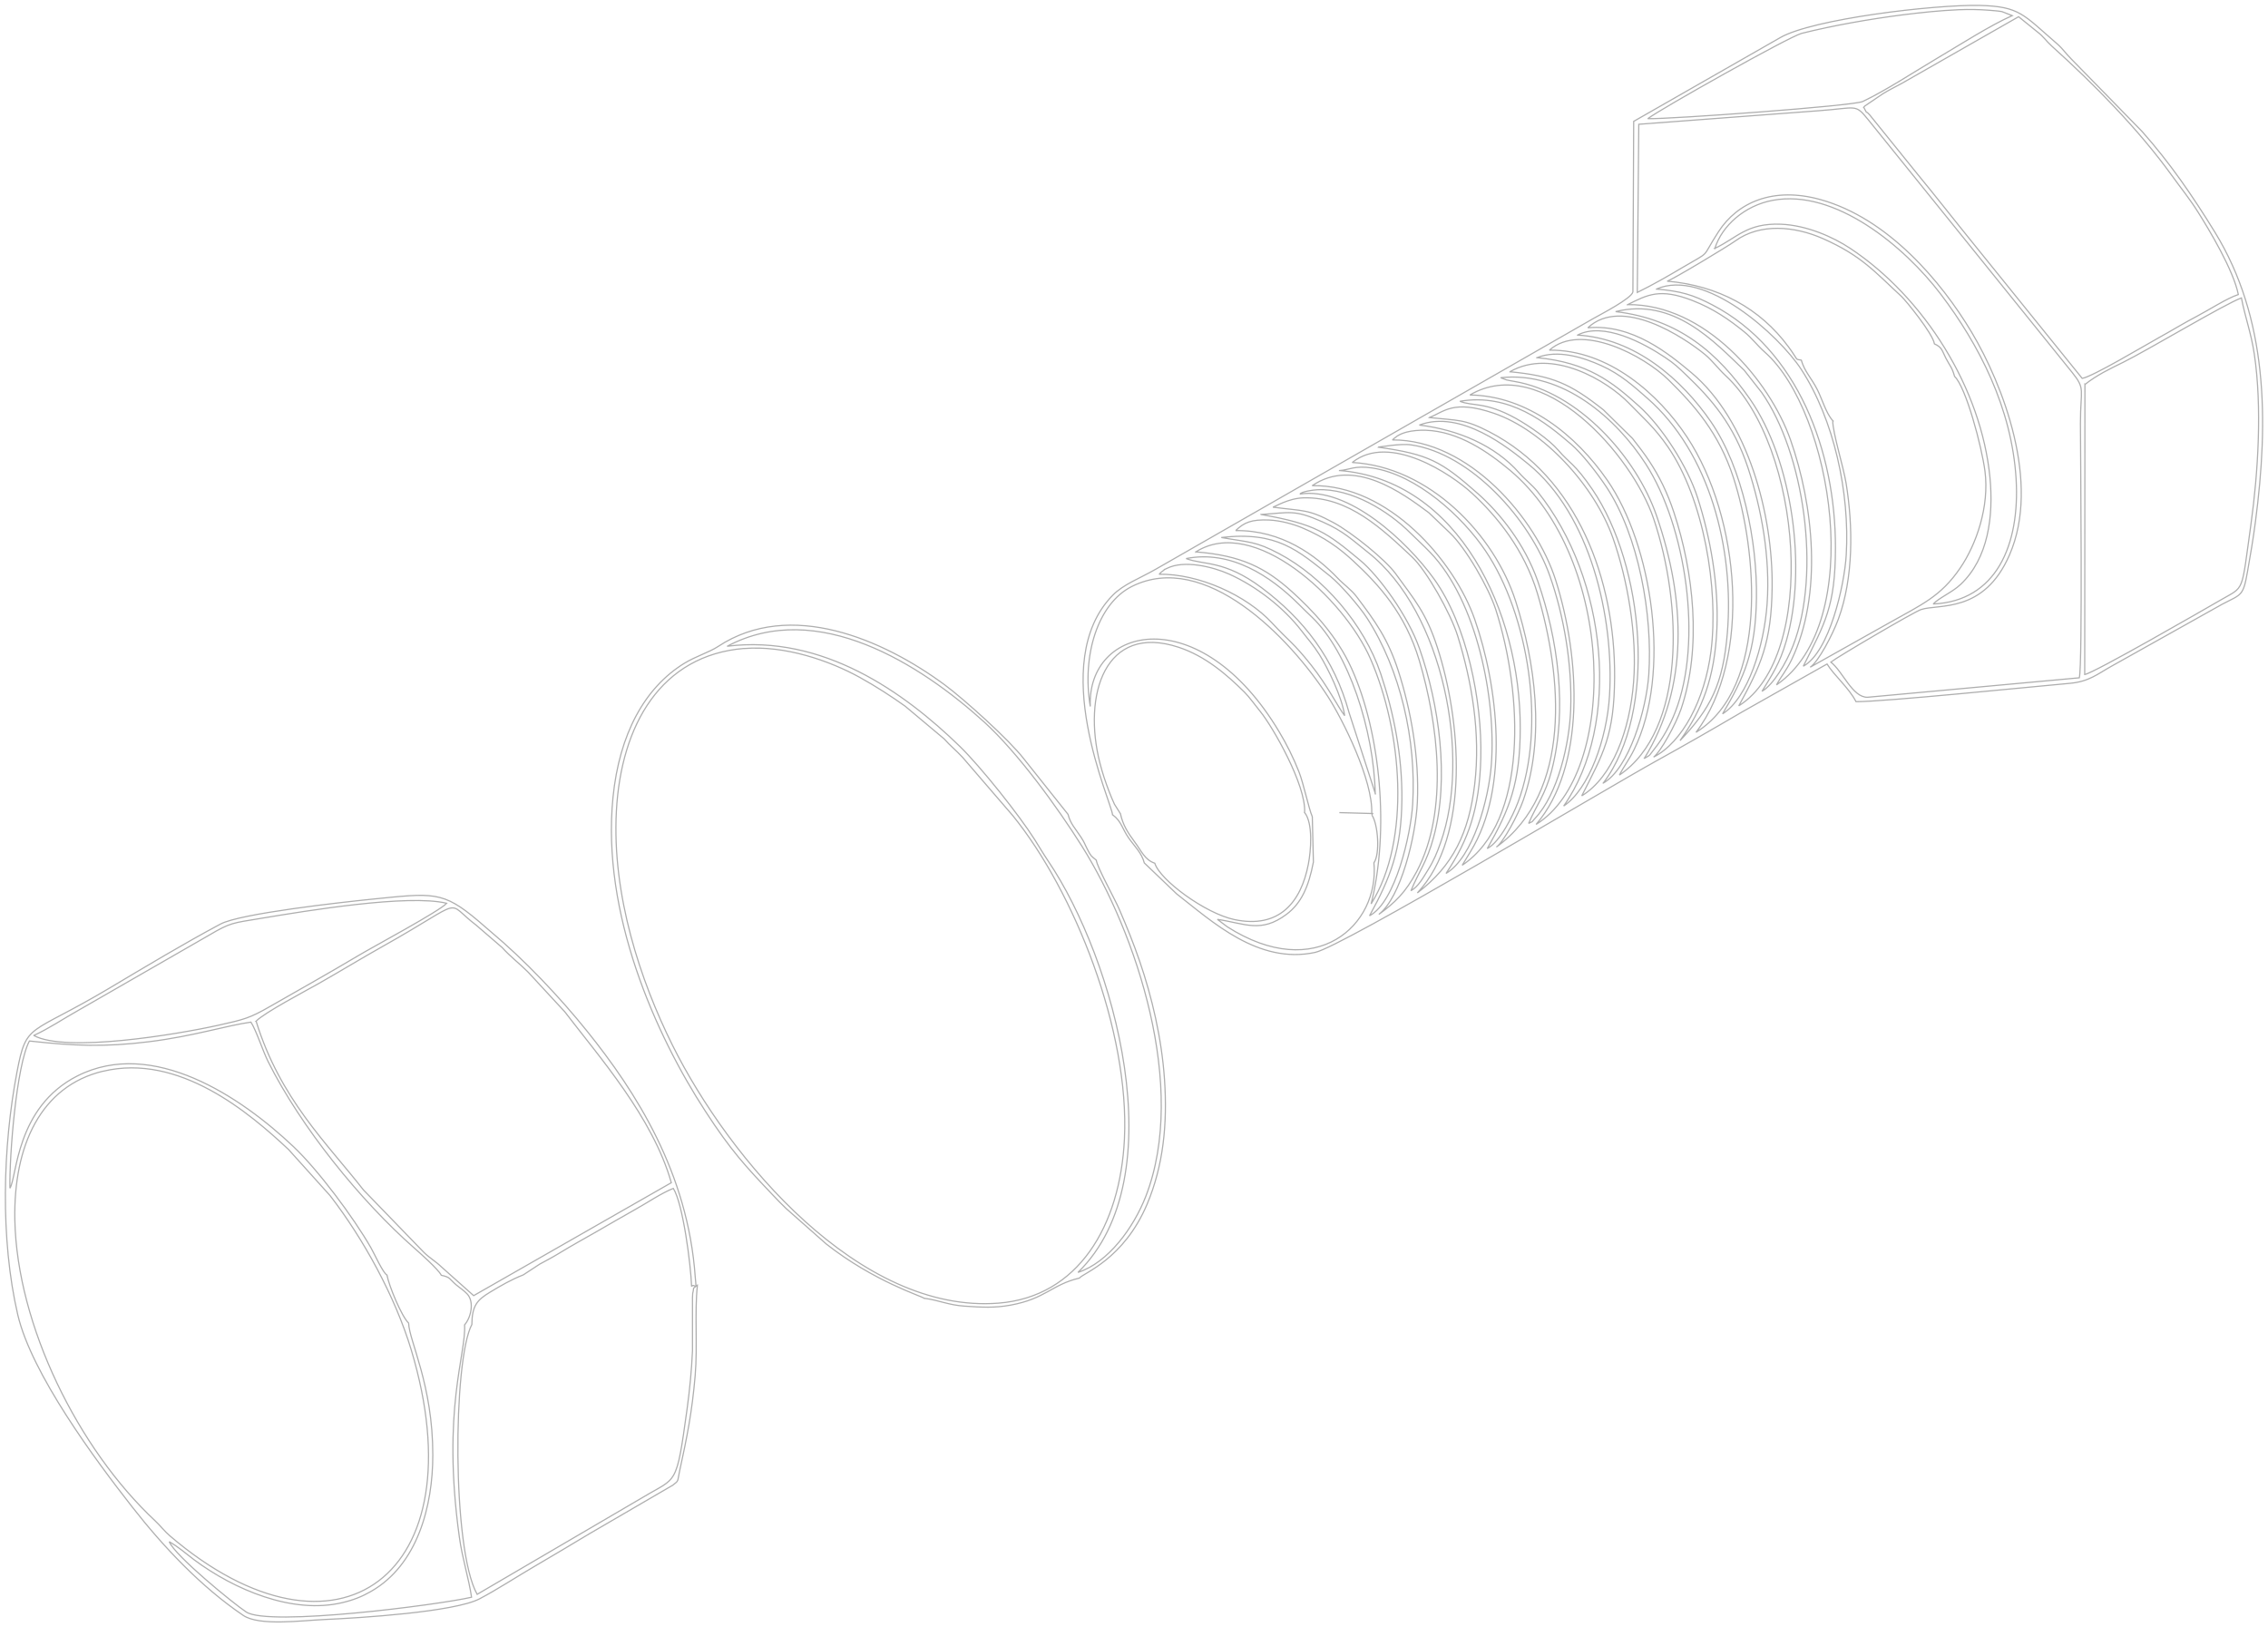 <svg width="421" height="302" viewBox="0 0 421 302" fill="none" xmlns="http://www.w3.org/2000/svg">
<path d="M254.665 151.251V151.214C254.721 151.102 254.776 151.01 254.795 150.973L248.621 150.806L254.628 150.973C254.887 144.801 249.214 133.497 246.508 129.29C239.407 118.281 223.63 102.047 210.078 108.848C203.812 111.999 200.79 121.599 202.384 131.106C201.754 116.039 222.759 111.257 237.442 135.795C238.814 138.074 240.075 140.576 241.131 143.263C242.003 145.506 242.967 150.176 243.597 151.566L243.801 159.98C242.911 164.613 241.539 167.652 238.795 169.691C234.068 173.23 231.083 171.377 225.985 170.617L227.802 171.989C244.283 182.515 256.111 171.692 255.036 160.128C256.204 158.46 255.796 152.919 254.665 151.269M171.665 240.948C174.427 241.337 176.059 242.19 179.025 242.394C182.251 242.616 184.661 242.746 187.59 242.208C194.134 241.004 195.173 238.428 200.364 237.186C201.142 236.222 208.595 233.72 212.933 223.472C215.936 216.356 216.734 208.609 216.159 200.288C215.64 192.689 213.823 184.998 211.543 178.364C210.356 174.917 209.225 172.137 207.798 168.82C206.889 166.707 203.682 160.999 203.497 159.627C202.477 158.793 202.533 158.923 201.847 157.607C201.29 156.532 201.365 156.44 200.66 155.365C199.585 153.697 198.732 152.956 198.25 151.121L190 140.761C187.386 137.37 179.025 129.809 175.373 127.103C163.971 118.689 146.711 111.146 133.307 119.968C131.657 121.061 129.173 121.784 127.022 123.1C119.681 127.622 114.972 136.184 113.785 147.989C111.635 169.505 121.701 192.059 130.934 206.218C135.643 213.464 138.313 216.374 143.559 221.878C144.412 222.768 145.005 223.398 145.895 224.25L153.404 230.885C162.302 237.853 170.96 240.466 171.609 240.967L171.665 240.948ZM129.451 238.52C128.357 239.429 128.95 238.595 128.58 240.04C128.542 240.151 128.524 241.56 128.542 241.745V250.696C128.376 254.31 128.023 257.961 127.541 261.482C125.539 275.993 125.669 274.066 119.477 277.791L88.572 295.879C83.863 287.539 84.085 252.346 87.589 245.804C87.626 242.338 88.535 241.263 90.945 239.818C92.929 238.613 94.912 237.464 97.137 236.593L100.196 234.592C101.457 233.906 102.569 233.331 103.774 232.59C106.258 231.07 108.39 229.921 110.838 228.513C113.136 227.197 115.621 225.733 117.919 224.454C120.348 223.101 122.684 221.47 124.983 220.544C126.781 223.361 128.246 234.758 128.376 238.743C128.987 237.964 129.377 240.059 129.062 237.093C127.708 217.56 117.975 202.567 109.002 191.392C103.83 184.961 97.322 178.104 91.093 172.897C90.278 172.211 89.666 171.655 88.794 170.914C82.12 165.28 80.433 165.725 68.865 166.892C63.433 167.448 44.615 169.524 40.926 171.488C34.122 175.121 26.966 179.42 20.273 183.405C5.349 192.282 4.941 189.613 3.162 198.898C0.492 212.816 0.028 229.921 3.291 243.969C5.85 254.959 17.659 270.878 24.556 279.681C30.322 287.057 37.367 294.526 45.153 299.789C48.138 301.809 56.017 300.734 60.262 300.549C66.733 300.271 84.326 299.159 89.017 296.713C92.298 294.989 96.006 292.561 99.251 290.671C102.588 288.707 106.017 286.686 109.447 284.611L124.89 275.623C126.095 274.696 125.706 274.992 126.151 273.009C127.541 266.653 128.45 262.131 129.043 255.274C129.507 249.862 128.913 243.487 129.451 238.613V238.52ZM215.139 106.569C222.536 106.458 231.361 110.461 236.144 115.631C239.296 119.041 240.037 119.208 243.375 123.415C246.508 127.362 248.454 131.365 249.604 132.811C249.103 129.327 246.508 124.008 244.895 121.45C243.745 119.634 242.781 118.615 241.595 117.058C238.313 112.796 233.271 108.83 228.135 106.532C225.188 105.216 219.811 103.844 216.585 105.494C215.343 106.124 216.956 105.197 215.992 105.846C215.492 106.198 215.492 106.254 215.158 106.569H215.139ZM255.277 147.322C255.036 135.424 250.271 121.006 243.597 114.593C242.559 113.611 241.984 113.018 241.002 112.054C235.903 106.995 228.525 102.01 220.182 103.659C223.408 104.901 227.264 103.9 234.161 109.052C241.984 114.908 247.676 122.229 250.419 132.236L255.314 147.322H255.277ZM226.708 99.749C231.936 100.675 233.067 100.434 237.442 102.751C245.636 107.088 253.219 115.872 256.296 125.027C258.725 132.273 260.301 140.205 260.227 148.397C260.134 157.7 258.132 162.834 254.22 169.95C259.04 167.43 261.895 154.827 262.229 149.231C262.933 137.296 259.967 124.341 253.757 114.705C252.366 112.555 248.881 108.515 246.953 106.958C240.927 102.139 237.071 98.563 226.708 99.749ZM241.28 91.687C250.327 90.297 261.172 100.472 266.196 107.44C272.277 115.909 275.151 130.049 274.873 140.687C274.632 150.028 272.629 155.847 268.421 162.092C273.445 159.127 276.356 148.304 276.838 141.818C277.728 129.605 274.131 111.535 265.51 102.547C264.194 101.176 263.137 100.231 261.84 98.952C257.798 94.893 250.864 90.575 244.505 90.89C243.69 90.927 241.521 91.261 241.317 91.687H241.28ZM292.782 62.183C303.497 62.776 312.211 70.43 317.606 78.288C323.483 86.85 326.226 100.527 326.041 111.128C325.874 120.95 323.798 125.657 319.756 132.477C324.484 129.531 327.487 119.782 328.025 112.017C328.618 103.381 326.987 94.467 324.484 86.85C321.814 78.733 317.643 74.026 313.026 69.615C311.488 68.151 310.894 67.539 309.059 66.316C305.11 63.684 297.639 59.644 292.8 62.202L292.782 62.183ZM305.203 140.761C306.519 140.038 306.093 140.242 307.094 139.001C308.725 136.962 310.005 134.571 310.95 132.181C316.16 118.948 312.934 97.636 305.5 86.109C300.142 77.788 290.149 68.799 278.562 70.097L279.637 70.504C280.082 70.616 280.62 70.69 281.083 70.782C292.911 72.747 303.738 84.775 307.502 95.709C312.934 111.424 313.434 127.548 305.203 140.78V140.761ZM297.565 145.357C302.422 142.652 305.611 131.606 306.056 125.212C306.816 114.13 304.165 99.434 298.214 90.408C296.434 87.721 293.597 84.107 291.632 82.439C287.109 78.566 280.286 72.895 270.998 74.47C273.39 75.453 275.651 74.47 281.399 77.658C283.92 79.066 287.646 81.661 289.241 83.533C291.41 86.072 292.281 85.979 295.618 90.872C305.129 104.845 307.78 132.032 297.565 145.376V145.357ZM234.031 95.468C244.339 97.302 246.248 98.804 252.496 103.993C255.907 106.828 261.339 114.186 263.508 120.394C267.123 130.698 269.088 144.431 266.104 155.421C264.843 160.054 263.415 161.647 261.914 165.298C263.304 164.52 264.157 162.908 265.14 161.332C266.159 159.702 266.771 158.219 267.42 156.347C273.056 140.576 268.013 113.611 253.96 102.529C250.994 100.194 249.455 98.6 245.507 96.858C240.204 94.504 239.5 95.134 234.012 95.486L234.031 95.468ZM285.292 66.372C294.747 67.28 299.215 70.838 304.257 75.379C308.54 79.233 313.267 86.572 315.121 92.373C317.476 99.693 319.052 108.422 318.699 116.706C318.292 125.861 315.956 131.699 311.858 137.444C317.513 131.495 319.849 127.029 320.646 117.429C321.925 101.917 317.383 84.015 305.759 73.877C303.275 71.709 300.846 69.467 297.25 67.854C293.95 66.353 289.166 64.796 285.292 66.39V66.372ZM255.889 82.995C265.232 84.33 267.494 85.571 274.317 91.594C278.358 95.171 283.03 100.898 285.459 107.885C289.185 118.559 291.002 131.643 288.017 143.041C286.831 147.544 285.236 149.342 283.753 152.807C284.902 152.196 284.013 152.863 284.902 151.918C289.222 147.396 291.336 137.889 291.558 131.68C291.855 123.285 290.297 114.241 287.702 106.902C283.975 96.357 273.056 84.219 262.006 82.569C259.967 82.254 255.963 82.995 255.907 82.977L255.889 82.995ZM307.428 53.64C311.97 54.029 314.232 54.678 317.902 56.605C333.679 64.871 340.743 83.7 340.706 101.713C340.687 112.592 338.74 115.687 334.736 123.637C339.575 121.024 342.374 108.663 342.708 103.01C343.394 91.409 340.427 77.825 334.328 68.503C330.231 62.257 316.438 49.674 307.446 53.658L307.428 53.64ZM299.901 57.828C311.729 59.255 318.885 65.519 324.855 74.081C332.715 85.386 335.477 105.494 331.584 118.948C330.379 123.137 328.989 125.138 327.079 128.289C329.174 127.084 331.584 123.026 332.845 119.801C338.11 106.291 334.847 83.959 326.987 72.802L323.779 68.725C318.255 63.462 310.691 55.141 299.901 57.828ZM263.471 78.881C270.646 79.752 277.524 82.662 282.01 87.777C283.067 88.981 284.42 90.001 285.403 91.224C298.473 107.477 300.902 134.497 290.26 149.583C294.951 146.469 298.288 137.11 298.77 129.067C299.641 114.667 295.229 95.505 283.679 86.109C279.971 83.088 271.183 75.972 263.471 78.881ZM248.584 87.313C270.85 89.074 282.233 113.593 282.196 135.127C282.177 145.32 280.212 150.213 276.078 157.478C278.506 156.18 280.824 151.38 281.788 148.86C287.034 134.942 283.772 114.093 275.744 102.214C271.424 95.82 263.008 88.11 254.739 86.85C251.421 86.35 250.531 87.202 248.603 87.332L248.584 87.313ZM221.962 102.417C230.434 103.085 234.902 105.364 239.834 109.812C243.56 113.185 248.139 117.948 250.883 124.045C256.333 136.091 257.909 154.309 254.517 167.745C261.969 155.828 260.264 135.683 254.387 122.247C249.455 110.998 232.696 95.542 221.962 102.436V102.417ZM258.484 81.642C272.648 81.568 285.125 96.191 288.759 107.625C293.412 122.229 294.302 142.355 285.143 152.993C300.42 143.56 299.938 103.807 280.342 87.313C276.282 83.903 270.776 80.049 264.639 79.845C263.49 79.808 262.118 79.919 261.079 80.197C259.448 80.642 258.966 81.235 258.465 81.642H258.484ZM243.578 90.13C257.705 89.908 269.941 104.048 273.742 114.927C278.024 127.158 280.305 146.099 272.982 158.015L271.424 160.573C283.66 152.418 282.696 128.845 277.654 113.129C276.356 109.089 272.129 101.75 269.163 98.915L265.232 95.153C260.338 91.502 251.291 84.83 243.56 90.149L243.578 90.13ZM280.231 68.985C288.165 69.745 291.428 71.153 297.639 76.064L303.034 81.365C303.905 82.458 305.296 84.274 306.13 85.553C308.002 88.37 309.523 91.446 310.728 95.116C314.361 106.087 315.937 120.079 312.062 131.551C311.098 134.368 308.225 139.612 306.946 140.502C312.266 137.796 316.456 129.883 317.606 120.857C319.07 109.219 316.234 92.577 309.615 82.94C307.112 79.289 304.999 77.547 302.348 74.804C298.399 70.727 288.147 64.463 280.249 69.003L280.231 68.985ZM294.765 60.83C303.052 60.071 309.893 65.76 313.953 69.151C324.465 77.936 329.119 95.486 328.952 109.015C328.84 119.282 326.801 123.637 322.76 130.995C337.48 121.747 334.569 82.847 320.275 69.67C318.978 68.466 317.847 66.909 316.475 65.779C312.674 62.665 301.069 54.9 294.747 60.83H294.765ZM236.274 94.115C241.873 94.875 242.763 94.411 247.527 96.987C250.994 98.859 257.223 103.919 259.059 106.458C262.563 111.295 264.732 113.722 266.808 120.135C271.091 133.274 273.093 155.05 263.1 165.706C269.756 160.647 272.667 154.512 273.742 145.561C274.873 136.091 273.204 126.454 270.59 118.04C269.274 113.796 264.806 105.902 262.136 103.381C256.667 98.266 250.382 92.15 241.966 92.391C239.073 92.484 236.663 94.078 236.274 94.115ZM287.609 64.982C298.603 64.871 307.928 73.192 313.156 81.105C323.019 96.005 325.225 122.229 314.825 135.906C328.358 127.548 326.152 102.158 321.796 88.722C319.089 80.345 314.51 75.193 309.671 70.449C305.184 66.057 293.523 59.755 287.609 64.982ZM272.833 73.303C283.586 73.433 292.633 80.864 298.325 89.074C306.705 101.12 310.301 124.879 303.349 139.075C302.422 140.984 301.421 142.225 300.605 143.838C312.878 135.517 312.359 112.277 306.964 96.283C302.96 84.422 286.274 65.427 272.852 73.303H272.833ZM229.359 98.47C237.924 98.359 244.264 103.066 248.343 107.329C249.418 108.459 250.827 109.423 251.81 110.72C255.277 115.316 257.631 118.541 259.541 124.434C261.914 131.773 263.471 140.52 263.1 148.841C262.822 155.143 260.041 166.577 255.944 169.691C258.873 167.578 260.931 165.632 262.989 161.722C268.996 150.324 266.901 134.201 263.471 122.618C260.876 113.852 255.907 108.459 251.18 104.085C248.51 101.621 245.84 99.712 241.854 98.007C240.13 97.265 237.683 96.598 235.57 96.506C232.288 96.376 230.935 96.95 229.377 98.47H229.359ZM265.325 77.491C270.757 78.066 271.814 77.751 276.43 80.123C292.856 88.611 299.827 107.569 299.715 125.713C299.641 136.554 297.62 139.816 293.616 147.692C299.307 144.227 302.533 135.572 303.238 126.584C303.924 117.818 302.088 107.495 299.437 99.934C295.97 90.038 286.441 79.808 277.301 76.694C269.682 74.081 268.013 76.49 265.344 77.473L265.325 77.491ZM302.107 56.531C316.493 56.383 328.47 70.597 332.363 81.624C336.59 93.633 338.407 110.294 332.548 122.47C331.566 124.508 330.62 125.509 329.767 127.103C346.564 115.538 340.094 76.398 327.617 65.371C326.189 64.111 325.17 62.702 323.742 61.553C321.035 59.366 318.106 57.291 314.12 55.752C308.114 53.436 305.852 54.678 302.107 56.549V56.531ZM251.031 85.831C265.214 86.591 277.376 99.119 281.361 111.61C284.958 122.896 286.849 136.832 282.752 148.526C281.843 151.139 279.044 156.366 277.765 157.2C291.855 147.007 289.982 125.565 285.384 110.127C282.974 102.047 277.876 95.783 273.204 91.502C269.478 88.073 257.946 80.271 251.013 85.831H251.031ZM75.854 245.563C75.947 248.843 80.359 257.034 80.34 270.044C80.34 279.514 77.504 290.411 68.865 295.341C67.215 296.286 65.657 296.916 63.637 297.398C54.219 299.678 43.336 294.896 36.087 289.503C34.326 288.188 33.343 287.224 31.415 286.112C32.491 288.744 43.392 297.639 45.709 299.159C49.899 301.902 81.379 297.843 87.534 296.416C87.015 292.895 85.809 289.207 85.272 285.278C81.972 261.593 86.57 251.271 86.236 245.878C87.497 244.414 88.034 241.56 86.737 240.151C86.069 239.428 85.328 239.002 84.641 238.409C83.362 237.297 83.64 237.038 81.916 236.667C81.397 235.574 77.801 232.405 76.892 231.608C66.918 222.842 55.832 209.128 49.769 197.008C48.731 194.913 47.619 191.337 46.581 189.687C42.15 190.299 35.809 192.319 27.707 193.32C19.365 194.357 13.673 194.098 5.46 193.19C3.05 197.693 1.716 214.484 1.845 220.507C3.162 218.487 2.902 205.477 14.359 199.676C28.375 192.597 44.727 203.55 54.515 212.834C59.057 217.134 65.602 225.9 68.828 231.515C69.532 232.738 71.071 236.204 71.831 236.63C72.22 238.687 74.556 244.34 75.873 245.563H75.854ZM318.273 46.116C322.444 44.17 324.206 41.353 330.62 41.612C335.385 41.816 340.242 43.966 343.431 46.078C357.224 55.215 367.791 72.098 369.386 88.611C370.072 95.801 369.089 103.622 363.917 108.478C362.378 109.923 359.968 110.924 358.855 112.091C370.572 111.554 374.966 101.12 374.243 88.889C373.446 75.712 367.346 63.944 360.246 54.585C353.553 45.782 340.631 34.977 329.026 37.183C323.89 38.147 319.645 41.853 318.31 46.134L318.273 46.116ZM305.87 22.023C309.856 22.134 343.987 19.67 345.767 18.836C350.105 16.779 355.296 13.35 359.616 10.793C363.861 8.291 369.349 4.751 373.52 2.898L371.61 2.156C370.943 2.027 369.886 1.953 369.182 1.897C367.272 1.749 365.493 1.73 363.602 1.804C360.116 1.953 356.612 2.323 353.22 2.749C347.12 3.528 340.149 4.751 334.421 6.196C332.178 6.771 308.28 20.189 305.87 22.023ZM6.313 192.189C12.246 195.395 32.713 192.004 40.481 190.28C45.301 189.205 46.302 188.983 50.196 186.741C55.628 183.627 61.041 180.606 66.51 177.345C69.365 175.64 81.564 169.116 82.917 167.633C75.78 165.891 56.925 169.023 48.434 170.432C43.151 171.321 42.873 171.155 38.757 173.582L14.545 187.5C11.819 189.02 9.039 190.91 6.295 192.152L6.313 192.189ZM134.957 119.931C152.736 117.725 167.827 128.456 178.153 138.5C182.121 142.374 189.147 151.214 192.076 155.828C193.059 157.385 193.43 158.089 194.561 159.776C206.778 177.845 218.272 218.413 200.104 236.13C205.74 234.314 210.449 227.809 212.711 221.971C220.497 201.77 210.949 173.156 200.808 156.996C196.285 149.805 188.943 139.686 182.696 133.997C170.979 123.378 151.754 111.017 134.994 119.931H134.957ZM242.169 150.75C242.448 145.691 236.255 134.868 233.92 132.014C232.9 130.754 231.899 129.345 231.027 128.474C227.635 125.101 223.723 121.765 218.829 120.135C205.072 115.557 200.938 129.049 204.183 141.651C204.683 143.56 205.147 144.968 205.851 146.821C206.222 147.767 206.444 148.323 206.871 149.249L207.983 151.01C208.428 153.104 209.392 154.587 210.579 156.18C211.895 157.941 212.47 159.553 214.361 160.202C215.325 163.334 223.723 169.505 229.118 170.654C237.442 172.415 241.484 167.467 242.855 160.424C243.337 157.997 243.782 152.752 242.151 150.769L242.169 150.75ZM340.205 78.084C340.186 80.271 342.189 86.609 342.689 89.704C343.987 97.71 344.061 107.254 341.243 114.908C340.186 117.781 337.535 122.84 336.015 123.823L350.55 115.668C356.761 112.166 360.246 110.72 363.861 105.42C366.883 101.009 369.312 93.948 368.459 87.425C367.866 82.884 364.936 71.839 362.823 69.856C362.322 68.095 362.026 68.058 361.191 66.446C360.487 65.074 360.524 64.463 359.078 63.814C358.8 61.924 353.776 55.771 352.941 54.993C348.066 50.508 345.563 47.45 338.388 44.281C333.179 41.983 326.746 41.334 322.074 44.744C320.776 45.689 310.283 52.009 309.467 52.176C318.922 53.01 326.69 57.179 331.992 64.37C333.939 67.002 333.104 66.613 334.365 66.835C334.958 68.929 336.219 70.115 337.331 72.284C338.184 73.933 338.981 76.75 340.224 78.084H340.205ZM387.017 71.32L386.979 125.175C388.648 124.934 409.004 113.203 412.211 111.35C416.735 108.718 416.012 110.294 417.829 97.34C419.164 87.74 419.924 75.527 418.459 65.723C417.884 61.813 416.679 58.606 416.068 55.289C413.101 56.346 398.604 65.019 394.173 67.206C391.54 68.503 389.278 69.578 387.035 71.338L387.017 71.32ZM345.971 19.929C346.786 21.504 346.119 20.244 347.12 21.393L356.112 32.531C359.449 36.571 362.786 40.871 366.234 45.115L386.516 70.226C388.537 69.837 397.751 64.333 400.773 62.647C403.257 61.275 405.407 59.941 407.892 58.644C409.95 57.569 413.361 55.363 415.493 54.659C414.584 50.137 410.135 42.724 407.984 39.314C406.483 36.923 404.777 34.829 403.164 32.587C396.935 23.951 388.667 15.574 380.899 8.587C379.712 7.512 379.415 6.845 378.099 5.844L374.707 3.102L353.071 15.444C351.718 16.186 350.772 16.63 349.493 17.409L346.138 19.688C346.138 19.688 345.989 19.836 345.934 19.911L345.971 19.929ZM304.202 23.061L303.924 54.27C306.834 52.843 309.615 51.249 312.359 49.618C317.847 46.375 315.603 48.247 318.996 43.002C322.537 37.535 329.174 34.607 337.906 37.035C350.439 40.5 360.357 52.231 365.993 61.664C371.759 71.32 378.859 89.556 373.019 102.973C368.255 113.945 359.857 112.017 356.575 113.129C355.259 113.574 341.021 121.932 339.853 122.877C342.059 124.564 343.839 129.438 346.657 129.401L385.978 125.787C386.59 123.322 386.201 84.478 386.182 78.585C386.182 72.098 387.165 72.265 384.644 69.115L346.768 22.19C344.339 19.188 344.691 20.04 337.702 20.541L304.22 23.061H304.202ZM47.544 189.52C51.994 203.957 60.707 212.167 67.474 220.84L78.635 232.368C79.71 233.443 80.841 234.054 81.916 235.092L87.923 240.448L124.612 219.488C121.201 207.404 111.245 196.155 104.831 187.76L98.045 180.421C96.34 178.716 94.838 177.641 93.207 175.843L88.368 171.674C82.324 167.096 86.978 166.688 71.126 175.584C67.159 177.808 63.284 180.18 59.206 182.497C56.703 183.924 49.157 187.871 47.526 189.52H47.544ZM19.142 198.787C7.574 201.548 2.494 212.612 2.754 226.363C3.143 246.008 14.545 268.914 28.783 282.22C29.728 283.091 30.544 284.185 31.527 285.019C62.561 311.557 88.906 292.302 76.336 250.511C73.333 240.559 67.437 229.866 61.282 221.897L53.57 213.335C46.34 206.552 33.251 195.414 19.124 198.805L19.142 198.787ZM138.127 120.338C122.721 121.599 115.287 134.479 114.416 150.546C113.581 166.095 118.865 181.978 124.816 193.95C135.383 215.188 159.596 243.876 185.365 241.838C200.122 240.67 207.946 227.549 208.725 211.352C209.689 191.3 199.455 165.484 187.998 151.362L178.673 140.539C177.486 139.26 176.355 138.371 175.243 137.11L168.013 131.05C165.417 129.197 162.636 127.399 159.633 125.731C154.034 122.636 145.747 119.727 138.09 120.357L138.127 120.338ZM206.537 151.214C208.169 152.4 208.298 153.79 209.522 155.532C210.634 157.107 211.913 158.256 212.414 160.146L218.421 165.891C225.021 171.025 233.549 179.012 244.116 176.751C249.196 175.658 298.269 146.284 307.502 141.188C312.897 138.204 318.106 135.22 323.316 132.162L339.148 123.229C340.446 125.342 343.19 127.622 344.525 130.216C349.567 130.253 377.042 127.455 384.291 126.806C387.814 126.473 389.353 125.083 391.911 123.656L412.508 112.128C416.123 110.238 416.383 110.683 417.198 106.068C417.736 103.029 418.255 99.99 418.663 96.858C421.147 77.973 420.962 59.07 411.136 43.076C407.02 36.386 402.831 30.27 397.64 24.414L384.514 10.978C383.457 9.94 382.938 9.069 381.826 8.105C375.633 2.786 374.985 1.174 367.421 1.007C358.948 0.841 336.46 3.528 330.472 6.975L303.256 22.524L303.108 54.177C302.867 55.382 297.212 58.291 295.711 59.144L214.527 105.642C211.598 107.329 208.539 108.422 206.519 110.498C194.301 123.026 206.352 148.897 206.519 151.214H206.537Z" stroke="black" stroke-opacity="0.32" stroke-width="0.22" stroke-miterlimit="2.61"/>
</svg>
